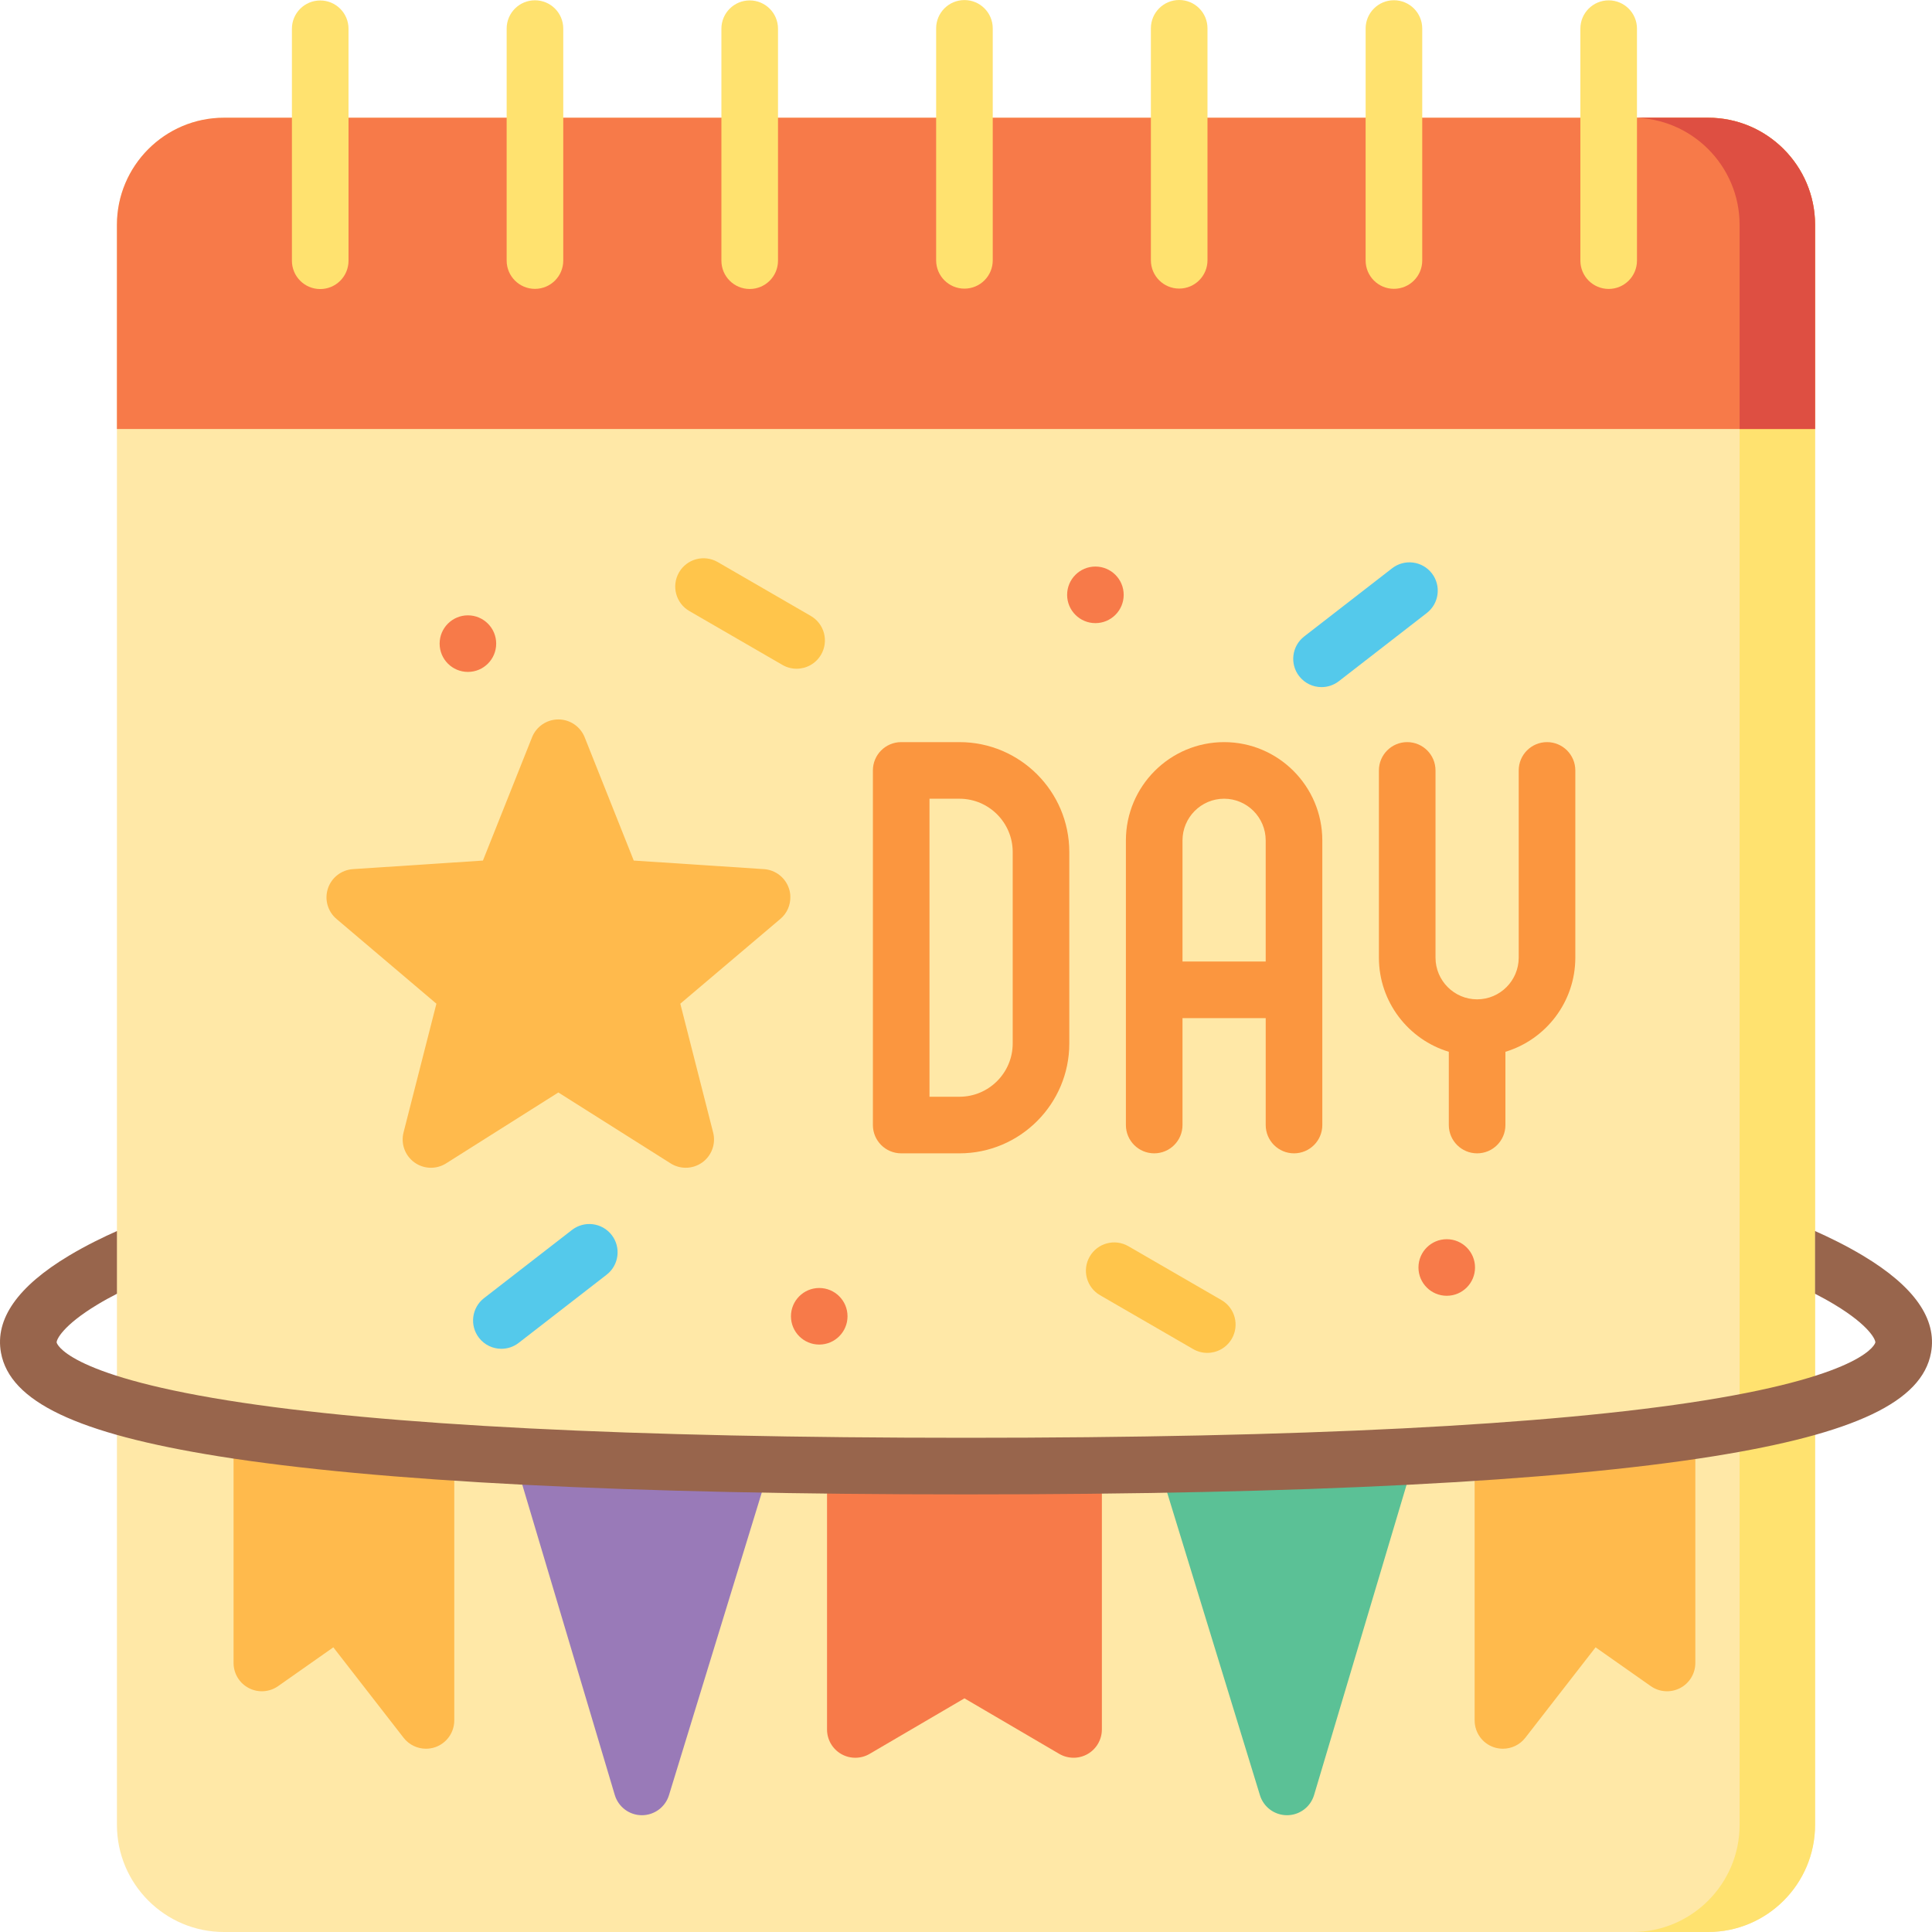 <svg id="Layer_1" enable-background="new 0 0 512 512" height="512" viewBox="0 0 512 512" width="512" xmlns="http://www.w3.org/2000/svg"><g><g><path d="m481.012 59.59v266.65l7 9.658-7 6.962v140.75c0 15.65-12.72 28.39-28.359 28.39h-393.306c-15.639 0-28.359-12.74-28.359-28.39v-140.75l-7-6.962 7-9.658v-266.65c0-15.65 12.72-28.39 28.359-28.39h393.306c15.64 0 28.359 12.74 28.359 28.39z" fill="#ffe8a7"/><path d="m481.012 59.59v424.02c0 15.65-12.72 28.39-28.359 28.39h-19.999c15.639 0 28.359-12.74 28.359-28.39v-424.02c0-15.65-12.72-28.39-28.359-28.39h19.999c15.64 0 28.359 12.74 28.359 28.39z" fill="#ffe26f"/><path d="m481.012 59.59v54.1h-450.024v-54.1c0-15.65 12.72-28.39 28.359-28.39h393.306c15.64 0 28.359 12.74 28.359 28.39z" fill="#f77a49"/><path d="m481.012 59.59v54.1h-19.999v-54.1c0-15.65-12.72-28.39-28.359-28.39h19.999c15.64 0 28.359 12.74 28.359 28.39z" fill="#de4f42"/><g fill="#ffe26f"><path d="m255.588.016c-4.142 0-7.5 3.358-7.5 7.5v61.477c0 4.142 3.358 7.5 7.5 7.5s7.5-3.358 7.5-7.5v-61.477c0-4.142-3.358-7.5-7.5-7.5z"/><path d="m369.406.062c-4.142 0-7.5 3.358-7.5 7.5v61.478c0 4.142 3.358 7.5 7.5 7.5s7.5-3.358 7.5-7.5v-61.478c0-4.143-3.358-7.5-7.5-7.5z"/><path d="m141.77.077c-4.142 0-7.5 3.358-7.5 7.5v61.477c0 4.142 3.358 7.5 7.5 7.5s7.5-3.358 7.5-7.5v-61.477c0-4.142-3.358-7.5-7.5-7.5z"/><path d="m198.679.108c-4.142 0-7.5 3.358-7.5 7.5v61.477c0 4.142 3.358 7.5 7.5 7.5s7.5-3.358 7.5-7.5v-61.477c0-4.142-3.358-7.5-7.5-7.5z"/><path d="m84.861.123c-4.142 0-7.5 3.358-7.5 7.5v61.478c0 4.142 3.358 7.5 7.5 7.5s7.5-3.358 7.5-7.5v-61.478c0-4.142-3.358-7.5-7.5-7.5z"/><path d="m426.315.092c-4.142 0-7.5 3.358-7.5 7.5v61.478c0 4.142 3.358 7.5 7.5 7.5s7.5-3.358 7.5-7.5v-61.478c0-4.142-3.358-7.5-7.5-7.5z"/><path d="m312.497 0c-4.142 0-7.5 3.358-7.5 7.5v61.477c0 4.142 3.358 7.5 7.5 7.5s7.5-3.358 7.5-7.5v-61.477c0-4.142-3.358-7.5-7.5-7.5z"/></g></g><g><g><path d="m219.171 388.63v69.69c0 2.69 1.43 5.17 3.76 6.51 2.34 1.34 5.2 1.32 7.52-.03l25.139-14.72 25.129 14.72c1.17.68 2.48 1.02 3.79 1.02 1.29 0 2.58-.33 3.73-.99 2.33-1.34 3.77-3.82 3.77-6.51v-69.52z" fill="#f77a49"/><path d="m61.897 380.03v60.68c0 2.79 1.55 5.36 4.04 6.65 2.48 1.29 5.48 1.09 7.77-.52l14.63-10.28 18.629 23.98c1.45 1.86 3.65 2.89 5.92 2.89.81 0 1.63-.13 2.43-.4 3.03-1.04 5.07-3.89 5.07-7.1v-71.55z" fill="#ffba4c"/><path d="m136.704 387.74 26.219 87.95c.95 3.17 3.85 5.35 7.16 5.36h.03c3.29 0 6.2-2.15 7.17-5.3l26.219-85.51z" fill="#997ab8"/></g><g><path d="m390.795 384.44v71.49c0 3.21 2.03 6.06 5.06 7.1.8.27 1.62.4 2.43.4 2.28 0 4.48-1.03 5.93-2.89l18.629-23.98 14.629 10.28c2.29 1.61 5.28 1.81 7.77.52 2.48-1.29 4.04-3.86 4.04-6.65v-60.68z" fill="#ffba4c"/><path d="m307.678 390.24 26.219 85.51c.96 3.15 3.87 5.3 7.17 5.3h.03c3.3-.01 6.21-2.19 7.15-5.36l26.019-87.27z" fill="#5bc196"/></g></g><path d="m511.741 358.48c-2.36 12.97-20.149 21.44-57.668 27.45-41.849 6.7-108.496 10.1-198.073 10.1s-156.224-3.4-198.073-10.1c-37.519-6.01-55.308-14.48-57.668-27.45-1.63-8.93 4.44-17.58 18.029-25.72 4.64-2.78 9.34-5.03 12.7-6.52v16.62c-1.67.86-3.42 1.81-5.14 2.85-9.39 5.66-10.95 9.45-10.83 10.08.01.08 2.02 8.4 45.288 15.33 41.079 6.58 106.916 9.91 195.693 9.91s154.615-3.33 195.693-9.91c43.268-6.93 45.278-15.25 45.288-15.33.12-.63-1.44-4.42-10.83-10.08-1.72-1.04-3.47-1.99-5.14-2.85v-16.62c3.36 1.49 8.06 3.74 12.699 6.52 13.592 8.14 19.662 16.79 18.032 25.72z" fill="#98654c"/><g fill="#fb963f"><path d="m254.262 196.67h-15.436c-4.142 0-7.5 3.358-7.5 7.5v93.977c0 4.142 3.358 7.5 7.5 7.5h15.436c16.053 0 29.114-13.061 29.114-29.115v-50.748c-.001-16.054-13.061-29.114-29.114-29.114zm14.114 79.862c0 7.783-6.332 14.115-14.114 14.115h-7.937v-78.977h7.937c7.782 0 14.114 6.332 14.114 14.114z"/><path d="m324.4 196.67c-14.35 0-26.025 11.689-26.025 26.058v75.419c0 4.142 3.358 7.5 7.5 7.5s7.5-3.358 7.5-7.5v-28.328h22.051v28.328c0 4.142 3.358 7.5 7.5 7.5s7.5-3.358 7.5-7.5v-75.419c-.001-14.369-11.676-26.058-26.026-26.058zm-11.026 58.148v-32.091c0-6.097 4.946-11.058 11.025-11.058s11.025 4.96 11.025 11.058v32.091z"/><path d="m409.975 196.67c-4.142 0-7.5 3.358-7.5 7.5v49.608c0 6.097-4.946 11.058-11.025 11.058-6.08 0-11.026-4.96-11.026-11.058v-49.608c0-4.142-3.358-7.5-7.5-7.5s-7.5 3.358-7.5 7.5v49.608c0 11.759 7.82 21.723 18.526 24.955v19.414c0 4.142 3.358 7.5 7.5 7.5s7.5-3.358 7.5-7.5v-19.414c10.706-3.232 18.525-13.196 18.525-24.955v-49.608c0-4.142-3.358-7.5-7.5-7.5z"/></g><g><path d="m209.446 237.589c.07 2.24-.87 4.45-2.65 5.94l-26.509 22.46 8.7 34.13c.76 2.98-.37 6.11-2.85 7.92-1.32.95-2.86 1.43-4.41 1.43-1.39 0-2.78-.38-4.01-1.16l-29.749-18.79-29.749 18.79c-2.6 1.64-5.93 1.54-8.42-.27-2.48-1.81-3.62-4.94-2.86-7.92l8.71-34.13-26.479-22.46c-2.33-1.98-3.23-5.17-2.27-8.07s3.58-4.93 6.63-5.13l34.449-2.27 13.02-32.68c1.14-2.85 3.9-4.72 6.97-4.72s5.83 1.87 6.97 4.72l13.01 32.68 34.499 2.27c3.05.2 5.67 2.23 6.63 5.13.238.7.358 1.41.368 2.13z" fill="#ffba4c"/></g><g><path d="m291.523 343.245 24.667 14.274c1.183.684 2.474 1.01 3.749 1.01 2.589 0 5.108-1.343 6.498-3.745 2.074-3.585.85-8.173-2.735-10.248l-24.667-14.274c-3.583-2.073-8.173-.85-10.248 2.735-2.073 3.585-.849 8.174 2.736 10.248z" fill="#ffc54b"/><path d="m151.577 325.951-23.304 18.067c-3.273 2.538-3.87 7.249-1.332 10.522 1.478 1.907 3.693 2.905 5.932 2.905 1.605 0 3.223-.513 4.59-1.573l23.304-18.067c3.273-2.538 3.87-7.249 1.332-10.522-2.536-3.273-7.248-3.871-10.522-1.332z" fill="#54c9eb"/><path d="m217.601 173.475c2.075-3.585.851-8.173-2.735-10.248l-24.666-14.275c-3.583-2.074-8.172-.85-10.247 2.735s-.851 8.173 2.735 10.248l24.667 14.275c1.183.685 2.474 1.01 3.749 1.01 2.588 0 5.107-1.343 6.497-3.745z" fill="#ffc54b"/><path d="m378.117 162.453c3.273-2.538 3.87-7.249 1.332-10.522s-7.248-3.87-10.522-1.332l-23.304 18.067c-3.273 2.538-3.87 7.249-1.332 10.522 1.478 1.907 3.693 2.905 5.932 2.905 1.605 0 3.223-.514 4.59-1.573z" fill="#54c9eb"/><g fill="#f77a49"><path d="m290.295 165.135c4.139 0 7.494-3.356 7.494-7.496s-3.355-7.496-7.494-7.496-7.494 3.356-7.494 7.496c-.001 4.14 3.355 7.496 7.494 7.496z"/><path d="m131.495 170.568c0-4.14-3.355-7.496-7.494-7.496s-7.494 3.356-7.494 7.496 3.355 7.496 7.494 7.496 7.494-3.356 7.494-7.496z"/><path d="m217.107 356.324c4.139 0 7.494-3.356 7.494-7.496s-3.355-7.496-7.494-7.496-7.494 3.356-7.494 7.496 3.355 7.496 7.494 7.496z"/><path d="m375.907 335.898c0 4.14 3.355 7.496 7.494 7.496s7.494-3.356 7.494-7.496-3.355-7.496-7.494-7.496-7.494 3.356-7.494 7.496z"/></g></g></g></svg>